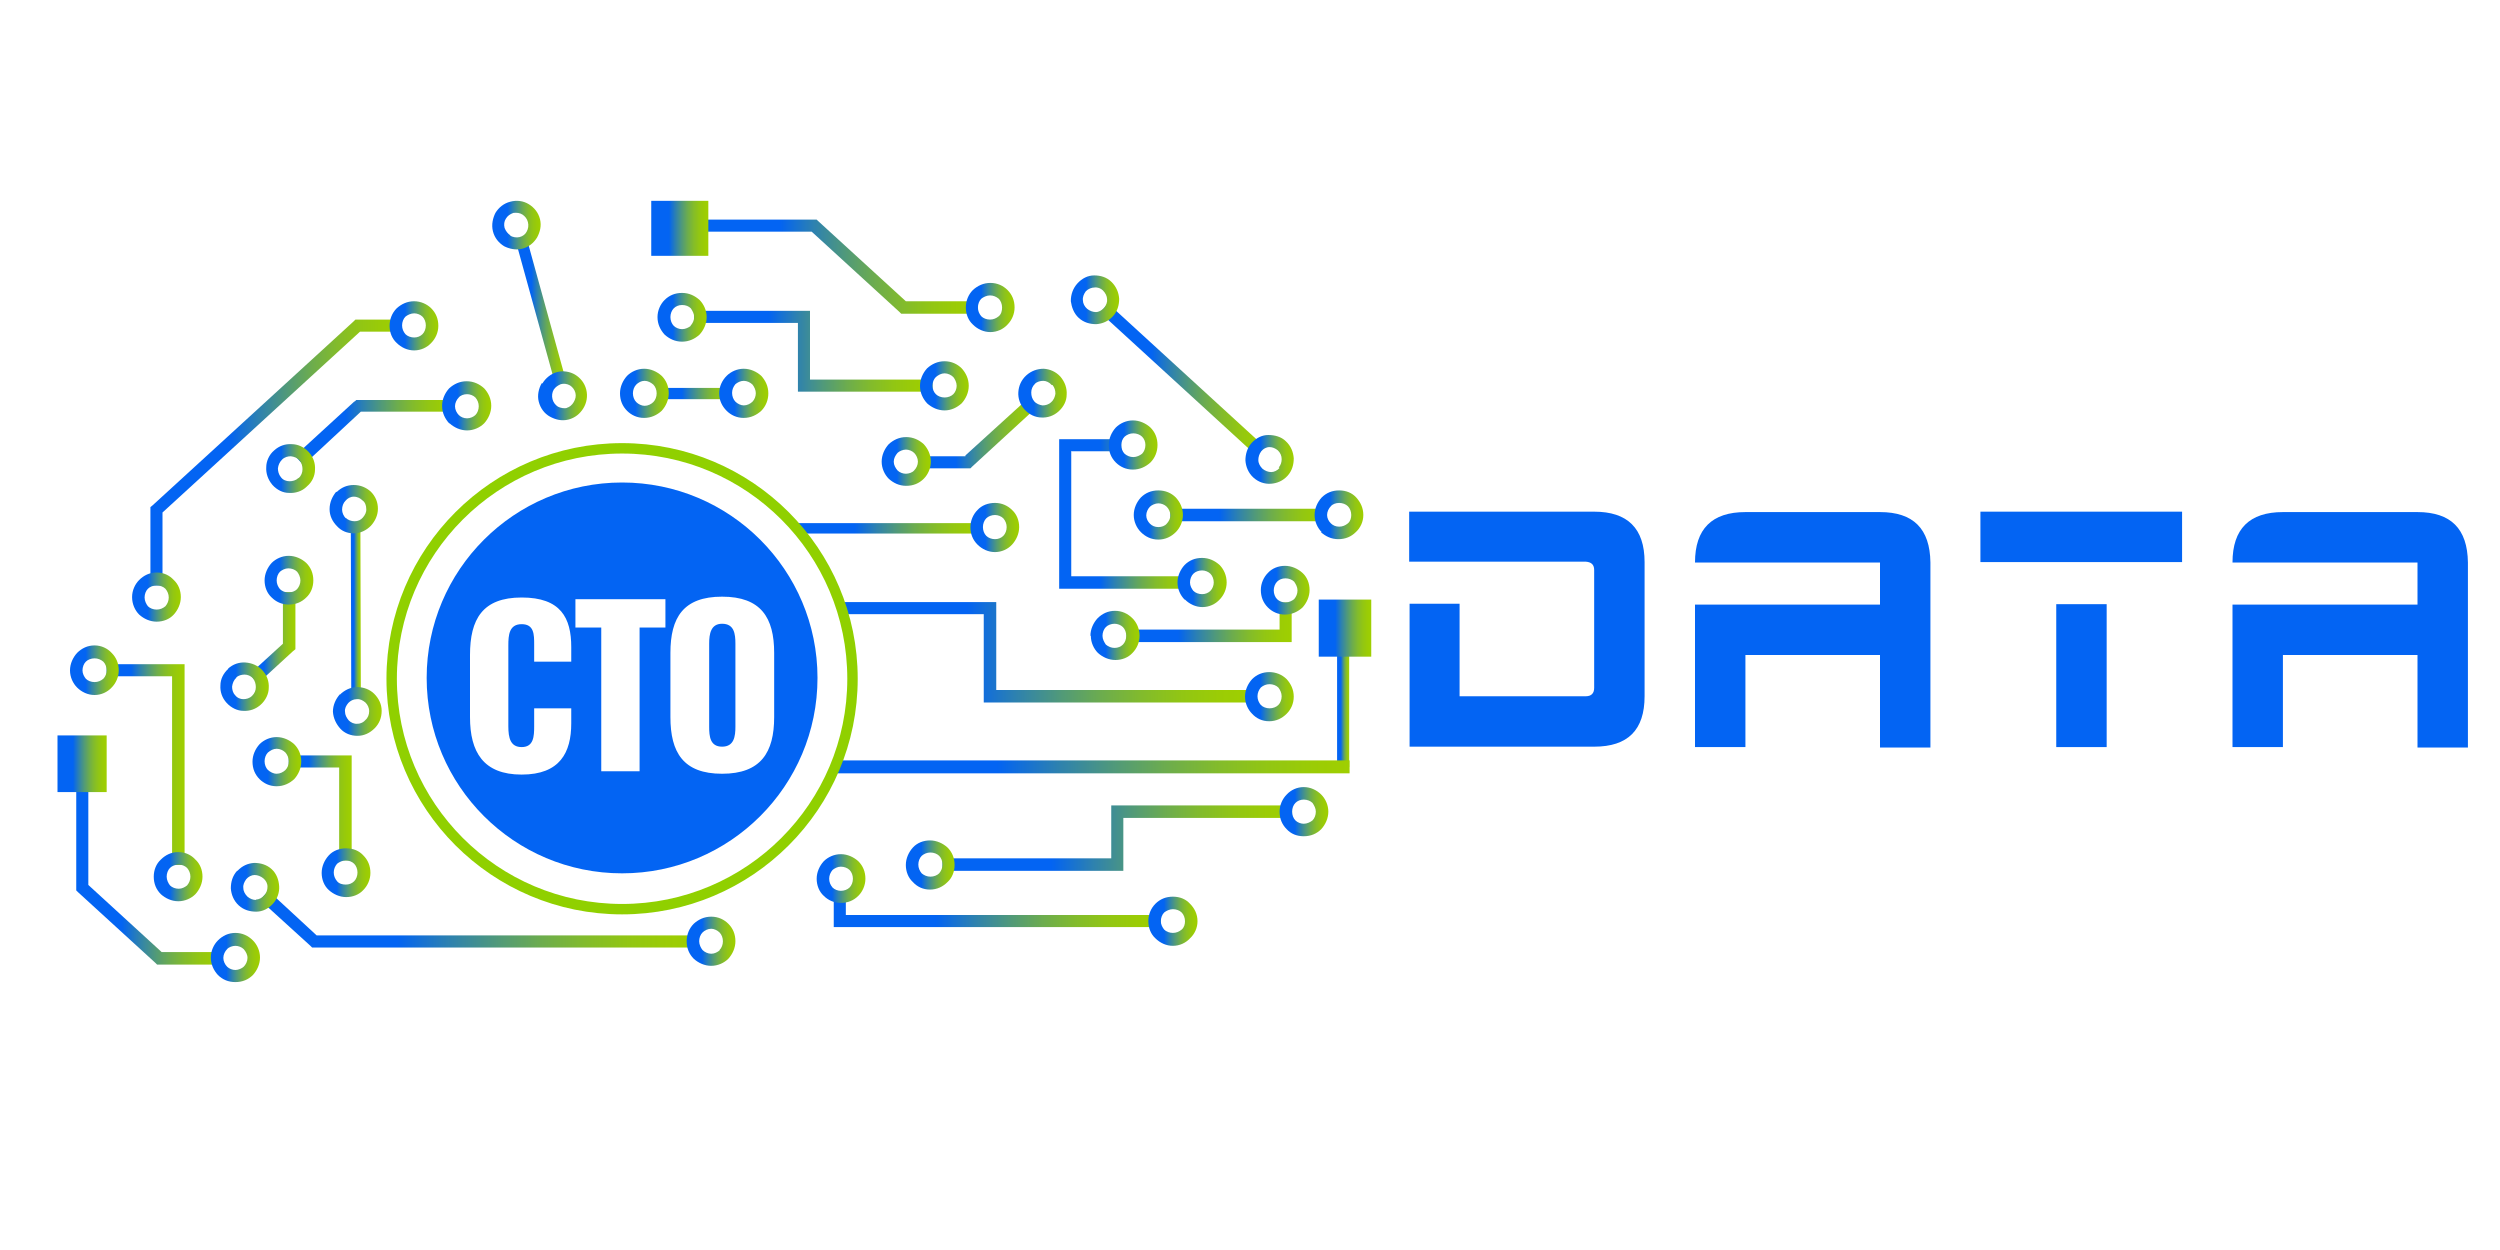 <svg xmlns="http://www.w3.org/2000/svg" xmlns:xlink="http://www.w3.org/1999/xlink" id="Layer_1" data-name="Layer 1" viewBox="0 0 60 30"><defs><style>.cls-1 { fill: url(#linear-gradient-26); stroke: url(#linear-gradient-27); } .cls-1, .cls-2 { stroke-miterlimit: 10; stroke-width: .25px; } .cls-3 { fill: url(#linear-gradient-8); } .cls-4 { fill: url(#linear-gradient-7); } .cls-5 { fill: url(#linear-gradient-5); } .cls-6 { fill: url(#linear-gradient-6); } .cls-7 { fill: url(#linear-gradient-9); } .cls-8 { fill: url(#linear-gradient-4); } .cls-9 { fill: url(#linear-gradient-3); } .cls-10 { fill: url(#linear-gradient-2); } .cls-11 { fill: url(#linear-gradient); } .cls-12 { fill: url(#linear-gradient-43); } .cls-13 { fill: url(#linear-gradient-40); } .cls-14 { fill: url(#linear-gradient-41); } .cls-15 { fill: url(#linear-gradient-42); } .cls-16 { fill: url(#linear-gradient-49); } .cls-17 { fill: url(#linear-gradient-48); } .cls-18 { fill: url(#linear-gradient-45); } .cls-19 { fill: url(#linear-gradient-47); } .cls-20 { fill: url(#linear-gradient-44); } .cls-21 { fill: url(#linear-gradient-46); } .cls-22 { fill: url(#linear-gradient-10); } .cls-23 { fill: url(#linear-gradient-11); } .cls-24 { fill: url(#linear-gradient-12); } .cls-25 { fill: url(#linear-gradient-13); } .cls-26 { fill: url(#linear-gradient-19); } .cls-27 { fill: url(#linear-gradient-14); } .cls-28 { fill: url(#linear-gradient-21); } .cls-29 { fill: url(#linear-gradient-20); } .cls-30 { fill: url(#linear-gradient-22); } .cls-31 { fill: url(#linear-gradient-23); } .cls-32 { fill: url(#linear-gradient-28); } .cls-33 { fill: url(#linear-gradient-25); } .cls-34 { fill: url(#linear-gradient-32); } .cls-35 { fill: url(#linear-gradient-31); } .cls-36 { fill: url(#linear-gradient-33); } .cls-37 { fill: url(#linear-gradient-30); } .cls-38 { fill: url(#linear-gradient-15); } .cls-39 { fill: url(#linear-gradient-16); } .cls-40 { fill: url(#linear-gradient-17); } .cls-41 { fill: url(#linear-gradient-18); } .cls-42 { fill: url(#linear-gradient-35); } .cls-43 { fill: url(#linear-gradient-34); } .cls-44 { fill: url(#linear-gradient-36); } .cls-45 { fill: url(#linear-gradient-38); } .cls-46 { fill: url(#linear-gradient-24); } .cls-47 { fill: url(#linear-gradient-29); } .cls-48 { fill: url(#linear-gradient-37); } .cls-49 { fill: url(#linear-gradient-39); } .cls-50 { fill: url(#linear-gradient-57); } .cls-51 { fill: url(#linear-gradient-58); } .cls-52 { fill: url(#linear-gradient-59); } .cls-53 { fill: url(#linear-gradient-53); } .cls-54 { fill: url(#linear-gradient-54); } .cls-55 { fill: url(#linear-gradient-55); } .cls-56 { fill: url(#linear-gradient-56); } .cls-57 { fill: url(#linear-gradient-50); } .cls-58 { fill: url(#linear-gradient-51); } .cls-59 { fill: url(#linear-gradient-52); } .cls-60 { fill: url(#linear-gradient-63); } .cls-61 { fill: url(#linear-gradient-64); } .cls-62 { fill: url(#linear-gradient-65); } .cls-63 { fill: url(#linear-gradient-60); } .cls-64 { fill: url(#linear-gradient-61); } .cls-65 { fill: url(#linear-gradient-62); } .cls-66 { fill: #0364f3; } .cls-2 { fill: none; stroke: #90d000; }</style><linearGradient id="linear-gradient" x1="16.56" y1="6.39" x2="23.47" y2="6.39" gradientUnits="userSpaceOnUse"><stop offset=".31" stop-color="#0364f3"/><stop offset=".32" stop-color="#0565ee"/><stop offset=".43" stop-color="#2d81b0"/><stop offset=".54" stop-color="#50997a"/><stop offset=".64" stop-color="#6cac4e"/><stop offset=".74" stop-color="#82bb2c"/><stop offset=".84" stop-color="#92c613"/><stop offset=".93" stop-color="#9bcc05"/><stop offset="1" stop-color="#9fcf00"/></linearGradient><linearGradient id="linear-gradient-2" x1="15.63" y1="5.48" x2="16.99" y2="5.48" xlink:href="#linear-gradient"/><linearGradient id="linear-gradient-3" x1="23.18" y1="7.38" x2="24.35" y2="7.38" xlink:href="#linear-gradient"/><linearGradient id="linear-gradient-4" x1="20.01" y1="21.83" x2="27.86" y2="21.83" xlink:href="#linear-gradient"/><linearGradient id="linear-gradient-5" x1="26.4" y1="9.11" x2="30.35" y2="9.11" xlink:href="#linear-gradient"/><linearGradient id="linear-gradient-6" x1="25.7" y1="7.19" x2="26.86" y2="7.19" xlink:href="#linear-gradient"/><linearGradient id="linear-gradient-7" x1="29.89" y1="11.02" x2="31.05" y2="11.02" xlink:href="#linear-gradient"/><linearGradient id="linear-gradient-8" x1="8.42" y1="14.71" x2="8.66" y2="14.71" xlink:href="#linear-gradient"/><linearGradient id="linear-gradient-9" x1="22.62" y1="20.12" x2="31" y2="20.12" xlink:href="#linear-gradient"/><linearGradient id="linear-gradient-10" x1="28.09" y1="12.36" x2="31.84" y2="12.36" xlink:href="#linear-gradient"/><linearGradient id="linear-gradient-11" x1="25.42" y1="12.33" x2="28.55" y2="12.33" xlink:href="#linear-gradient"/><linearGradient id="linear-gradient-12" x1="22.04" y1="10.38" x2="24.91" y2="10.38" xlink:href="#linear-gradient"/><linearGradient id="linear-gradient-13" x1="16.66" y1="8.44" x2="22.38" y2="8.44" xlink:href="#linear-gradient"/><linearGradient id="linear-gradient-14" x1="7.08" y1="10.38" x2="10.9" y2="10.38" xlink:href="#linear-gradient"/><linearGradient id="linear-gradient-15" x1="5.99" y1="15.31" x2="7.08" y2="15.31" xlink:href="#linear-gradient"/><linearGradient id="linear-gradient-16" x1="3.62" y1="10.86" x2="9.64" y2="10.86" xlink:href="#linear-gradient"/><linearGradient id="linear-gradient-17" x1="6.25" y1="22.06" x2="16.77" y2="22.06" xlink:href="#linear-gradient"/><linearGradient id="linear-gradient-18" x1="6.93" y1="19.39" x2="8.44" y2="19.39" xlink:href="#linear-gradient"/><linearGradient id="linear-gradient-19" x1="2.56" y1="18.34" x2="4.43" y2="18.34" xlink:href="#linear-gradient"/><linearGradient id="linear-gradient-20" x1="1.82" y1="20.86" x2="5.35" y2="20.86" xlink:href="#linear-gradient"/><linearGradient id="linear-gradient-21" x1="27.04" y1="14.93" x2="30.99" y2="14.93" xlink:href="#linear-gradient"/><linearGradient id="linear-gradient-22" x1="27.57" y1="22.11" x2="28.73" y2="22.11" xlink:href="#linear-gradient"/><linearGradient id="linear-gradient-23" x1="19.6" y1="21.09" x2="20.77" y2="21.09" xlink:href="#linear-gradient"/><linearGradient id="linear-gradient-24" x1="32.09" y1="16.86" x2="32.38" y2="16.86" xlink:href="#linear-gradient"/><linearGradient id="linear-gradient-25" x1="20.1" y1="18.41" x2="32.39" y2="18.41" xlink:href="#linear-gradient"/><linearGradient id="linear-gradient-26" x1="19.12" y1="12.68" x2="23.55" y2="12.68" xlink:href="#linear-gradient"/><linearGradient id="linear-gradient-27" x1="19.12" y1="12.68" x2="23.55" y2="12.68" xlink:href="#linear-gradient"/><linearGradient id="linear-gradient-28" x1="20.15" y1="15.65" x2="29.95" y2="15.65" xlink:href="#linear-gradient"/><linearGradient id="linear-gradient-29" x1="31.65" y1="15.08" x2="32.91" y2="15.08" xlink:href="#linear-gradient"/><linearGradient id="linear-gradient-30" x1="27.21" y1="12.36" x2="28.38" y2="12.36" xlink:href="#linear-gradient"/><linearGradient id="linear-gradient-31" x1="31.55" y1="12.36" x2="32.72" y2="12.36" xlink:href="#linear-gradient"/><linearGradient id="linear-gradient-32" x1="26.61" y1="10.68" x2="27.78" y2="10.68" xlink:href="#linear-gradient"/><linearGradient id="linear-gradient-33" x1="28.26" y1="13.98" x2="29.43" y2="13.98" xlink:href="#linear-gradient"/><linearGradient id="linear-gradient-34" x1="21.16" y1="11.08" x2="22.32" y2="11.08" xlink:href="#linear-gradient"/><linearGradient id="linear-gradient-35" x1="24.44" y1="9.44" x2="25.61" y2="9.44" xlink:href="#linear-gradient"/><linearGradient id="linear-gradient-36" x1="15.78" y1="7.61" x2="16.95" y2="7.61" xlink:href="#linear-gradient"/><linearGradient id="linear-gradient-37" x1="22.08" y1="9.26" x2="23.25" y2="9.26" xlink:href="#linear-gradient"/><linearGradient id="linear-gradient-38" x1="6.38" y1="11.25" x2="7.55" y2="11.25" xlink:href="#linear-gradient"/><linearGradient id="linear-gradient-39" x1="10.61" y1="9.75" x2="11.78" y2="9.75" xlink:href="#linear-gradient"/><linearGradient id="linear-gradient-40" x1="6.34" y1="13.93" x2="7.51" y2="13.93" xlink:href="#linear-gradient"/><linearGradient id="linear-gradient-41" x1="5.29" y1="16.49" x2="6.46" y2="16.49" xlink:href="#linear-gradient"/><linearGradient id="linear-gradient-42" x1="9.35" y1="7.81" x2="10.52" y2="7.81" xlink:href="#linear-gradient"/><linearGradient id="linear-gradient-43" x1="3.18" y1="14.34" x2="4.34" y2="14.34" xlink:href="#linear-gradient"/><linearGradient id="linear-gradient-44" x1="5.55" y1="21.29" x2="6.71" y2="21.29" xlink:href="#linear-gradient"/><linearGradient id="linear-gradient-45" x1="16.48" y1="22.59" x2="17.65" y2="22.59" xlink:href="#linear-gradient"/><linearGradient id="linear-gradient-46" x1="6.06" y1="18.28" x2="7.23" y2="18.28" xlink:href="#linear-gradient"/><linearGradient id="linear-gradient-47" x1="7.71" y1="20.94" x2="8.88" y2="20.94" xlink:href="#linear-gradient"/><linearGradient id="linear-gradient-48" x1="3.7" y1="21.04" x2="4.87" y2="21.04" xlink:href="#linear-gradient"/><linearGradient id="linear-gradient-49" x1="1.69" y1="16.08" x2="2.86" y2="16.08" xlink:href="#linear-gradient"/><linearGradient id="linear-gradient-50" x1="5.06" y1="22.99" x2="6.23" y2="22.99" xlink:href="#linear-gradient"/><linearGradient id="linear-gradient-51" x1="23.28" y1="12.65" x2="24.45" y2="12.65" xlink:href="#linear-gradient"/><linearGradient id="linear-gradient-52" x1="26.17" y1="15.26" x2="27.33" y2="15.26" xlink:href="#linear-gradient"/><linearGradient id="linear-gradient-53" x1="30.27" y1="14.17" x2="31.43" y2="14.17" xlink:href="#linear-gradient"/><linearGradient id="linear-gradient-54" x1="29.88" y1="16.71" x2="31.05" y2="16.71" xlink:href="#linear-gradient"/><linearGradient id="linear-gradient-55" x1="30.71" y1="19.48" x2="31.87" y2="19.48" xlink:href="#linear-gradient"/><linearGradient id="linear-gradient-56" x1="21.74" y1="20.75" x2="22.91" y2="20.75" xlink:href="#linear-gradient"/><linearGradient id="linear-gradient-57" x1="1.38" y1="18.33" x2="2.56" y2="18.33" xlink:href="#linear-gradient"/><linearGradient id="linear-gradient-58" x1="7.91" y1="12.22" x2="9.09" y2="12.22" xlink:href="#linear-gradient"/><linearGradient id="linear-gradient-59" x1="7.98" y1="17.08" x2="9.16" y2="17.08" xlink:href="#linear-gradient"/><linearGradient id="linear-gradient-60" x1="15.82" y1="9.45" x2="17.55" y2="9.45" xlink:href="#linear-gradient"/><linearGradient id="linear-gradient-61" x1="14.88" y1="9.44" x2="16.05" y2="9.44" xlink:href="#linear-gradient"/><linearGradient id="linear-gradient-62" x1="17.26" y1="9.44" x2="18.43" y2="9.44" xlink:href="#linear-gradient"/><linearGradient id="linear-gradient-63" x1="12.38" y1="7.45" x2="13.57" y2="7.45" gradientTransform="translate(2.34 17.98) rotate(-74.56)" xlink:href="#linear-gradient"/><linearGradient id="linear-gradient-64" x1="11.81" y1="5.41" x2="12.98" y2="5.41" xlink:href="#linear-gradient"/><linearGradient id="linear-gradient-65" x1="12.94" y1="9.5" x2="14.11" y2="9.5" xlink:href="#linear-gradient"/></defs><path class="cls-11" d="M19.59 5.26l.04.04 2.11 1.93h1.73v.3h-1.84l-.04-.04-2.11-1.93h-2.91v-.29h.15 2.88z"/><rect class="cls-10" x="15.63" y="4.82" width="1.37" height="1.32"/><path class="cls-9" d="M23.35 7.79c-.11-.1-.17-.25-.17-.41s.06-.31.17-.42c.11-.1.25-.17.42-.17s.31.07.41.17c.11.11.17.25.17.42.0.16-.07.31-.17.41-.1.11-.25.18-.41.18s-.31-.07-.42-.18zM24.05 7.38c0-.08-.03-.16-.08-.21-.06-.05-.13-.08-.21-.08-.08.0-.16.04-.21.08-.05.05-.08.13-.08.21s.03.15.08.21c.05.05.13.08.21.08.08.0.15-.03.21-.08s.08-.13.08-.21z"/><path class="cls-8" d="M20.3 21.96h7.56v.29h-7.85v-.86h.29v.57z"/><g><path class="cls-5" d="M30.24 10.62l.11.1-.19.22-.11-.1-3.54-3.24-.11-.1.2-.22.1.1 3.54 3.24z"/><path class="cls-6" d="M26.3 7.49c.07.0.14-.04.2-.1h0c.05-.07.08-.14.07-.21.0-.07-.04-.15-.1-.21h0c-.05-.05-.13-.08-.2-.07-.07.0-.15.03-.21.09h0c-.05.07-.08.14-.07.22.0.07.04.15.1.2h0c.06.05.14.08.21.08zM25.7 7.22c0-.15.05-.3.16-.42h0c.11-.12.25-.19.4-.19s.3.04.42.16h0c.11.11.17.25.18.4.0.15-.04.3-.15.42h0c-.11.12-.25.18-.4.19-.15.0-.3-.04-.42-.15h0c-.12-.11-.17-.26-.19-.4z"/><path class="cls-4" d="M29.89 11.05c0-.14.04-.3.15-.42h0c.11-.12.25-.19.4-.19s.31.04.42.15h0c.12.11.18.26.19.41.0.15-.04.3-.15.42h0c-.11.12-.25.18-.4.19s-.3-.04-.42-.15c-.12-.11-.18-.26-.19-.41zM30.69 11.22h0c.05-.06.07-.13.07-.2.0-.08-.03-.15-.09-.21h0c-.06-.05-.13-.08-.2-.08-.08.0-.15.04-.2.1h0c-.05.07-.07.14-.07.21.0.08.04.15.1.21.06.05.14.08.21.08s.15-.04.2-.1z"/></g><path class="cls-3" d="M8.66 16.61v.11h-.23v-.12l-.01-3.8v-.12h.23v.11l.01 3.81z"/><path class="cls-7" d="M26.96 19.63v1.27h-4.34v-.3h4.05v-1.27h4.34v.3h-.15-3.89z"/><path class="cls-22" d="M31.84 12.21v.3h-3.75v-.3h.14 3.61z"/><path class="cls-23" d="M25.71 10.82v3.01h2.84v.3h-3.13v-3.59h1.49v.29h-1.19z"/><path class="cls-24" d="M23.17 10.93l1.43-1.3.11-.1.2.22-.11.1-1.47 1.35-.04.04h-1.25v-.29h1.13z"/><path class="cls-25" d="M19.44 7.46v1.65h2.94v.29h-3.23V7.75h-2.49v-.29h.14 2.64z"/><path class="cls-27" d="M8.51 9.64l.04-.04h2.35v.28H8.66l-1.27 1.18-.11.1-.2-.22.11-.1 1.32-1.21z"/><path class="cls-38" d="M7.08 15.59l-.05.04-.73.67-.11.1-.2-.22.11-.1.69-.63v-1.24h.3v1.37z"/><path class="cls-39" d="M8.64 7.96 3.9 12.3v1.75h-.29v-1.88l.05-.04 4.83-4.42.04-.04h1.11v.29h-1z"/><path class="cls-40" d="M7.61 22.45h9.16v.29H7.49l-.04-.04-1.1-1-.11-.1.2-.22.11.1 1.05.97z"/><path class="cls-41" d="M8.44 18.13v2.52h-.3v-2.23H6.93v-.29h1.51z"/><path class="cls-26" d="M4.13 16.23H2.56v-.29h1.87v4.82h-.3v-.15-4.37z"/><path class="cls-29" d="M2.11 21.23l1.77 1.62h1.47v.3H3.77l-.04-.04-1.86-1.7-.04-.04v-2.78h.29v.15 2.5z"/><path class="cls-28" d="M30.71 15.11v-.65H31v.95h-3.96v-.3h.15 3.52z"/><path class="cls-30" d="M27.73 22.52c-.11-.1-.17-.25-.17-.41s.06-.31.17-.42c.11-.11.25-.17.42-.17s.31.06.41.17c.11.11.18.25.18.42.0.16-.07.31-.18.41-.1.11-.25.18-.41.18s-.31-.07-.42-.18zM28.44 22.11c0-.08-.03-.16-.08-.21-.05-.05-.13-.08-.21-.08-.08.0-.16.04-.21.08-.05.05-.08.13-.08.21.0.08.04.15.08.2.05.05.13.08.21.08.08.0.15-.03.21-.08s.08-.13.08-.2z"/><path class="cls-31" d="M19.77 21.5c-.11-.1-.17-.25-.17-.41s.07-.31.17-.42c.1-.1.25-.17.41-.17s.31.07.42.17c.11.11.17.25.17.42.0.16-.07.31-.17.41-.11.11-.25.17-.42.17s-.31-.07-.41-.17zM20.47 21.09c0-.08-.03-.16-.08-.21-.05-.05-.13-.08-.21-.08-.08.0-.15.04-.2.08-.05.06-.08.13-.08.21.0.08.03.15.08.21.05.05.13.08.2.08.08.0.16-.03.21-.08s.08-.13.08-.21z"/><g><path class="cls-46" d="M32.38 18.41h-.29v-3.09h.29v3.09z"/><path class="cls-33" d="M32.39 18.56H20.1v-.31h12.29v.31z"/></g><line class="cls-1" x1="23.55" y1="12.68" x2="19.12" y2="12.68"/><polygon class="cls-32" points="20.15 14.45 23.91 14.45 23.91 16.56 29.95 16.56 29.95 16.86 29.79 16.86 23.61 16.86 23.61 14.74 20.15 14.74 20.15 14.45"/><rect class="cls-47" x="31.65" y="14.39" width="1.26" height="1.37"/><path class="cls-37" d="M28 12.57c.05-.05.09-.13.09-.2.0-.08-.04-.16-.09-.21s-.13-.08-.2-.08-.16.04-.2.08c-.05.05-.09.13-.09.21s.04.15.09.2c.05.05.12.08.2.08s.16-.03.2-.08zM27.21 12.36c0-.16.07-.31.17-.42.11-.11.25-.17.42-.17s.31.06.42.17c.1.11.17.25.17.42.0.16-.07.31-.17.41-.11.11-.25.18-.42.18s-.31-.07-.42-.18c-.1-.1-.17-.25-.17-.41z"/><path class="cls-35" d="M31.72 12.77c-.1-.1-.17-.25-.17-.41s.07-.31.17-.42c.11-.11.25-.17.42-.17s.31.06.41.17h0c.1.11.17.25.17.42.0.16-.07.31-.18.41h0c-.11.11-.25.17-.42.17s-.31-.07-.42-.17zM32.43 12.36c0-.08-.03-.16-.08-.21s-.13-.08-.21-.08-.16.03-.2.08c-.05.05-.09.13-.09.21s.04.15.09.2c.05.05.12.08.2.08s.15-.03.21-.08.08-.13.08-.2z"/><path class="cls-34" d="M26.99 10.89c.06.05.13.08.21.08.08.0.16-.04.21-.08.05-.05.08-.13.08-.21s-.03-.15-.08-.2c-.05-.05-.13-.08-.21-.08-.08.0-.15.03-.21.08-.05.05-.08.13-.08.2.0.08.03.16.08.21zM27.19 10.09c.16.0.31.07.42.17h0c.11.11.17.25.17.42.0.16-.06.31-.17.42-.11.1-.25.17-.42.17s-.31-.07-.41-.17c-.11-.11-.17-.25-.17-.42.0-.16.07-.31.17-.42.1-.1.25-.17.41-.17z"/><path class="cls-36" d="M28.43 14.39c-.1-.1-.17-.25-.17-.41s.07-.31.17-.42c.11-.11.25-.17.42-.17s.31.07.42.17c.1.1.17.25.17.42.0.16-.07.31-.17.41h0c-.1.11-.25.18-.41.18s-.31-.07-.42-.18zM29.13 13.98c0-.08-.03-.16-.08-.21s-.13-.08-.2-.08c-.08.0-.16.03-.21.08s-.08.13-.08.21.04.15.08.2c.05.05.13.08.21.08.08.0.15-.03.2-.08s.08-.13.08-.2z"/><path class="cls-43" d="M21.94 11.29c.05-.05.09-.13.09-.21s-.04-.16-.09-.21-.13-.08-.2-.08-.16.04-.2.08c-.05.06-.09.13-.09.21s.04.15.09.21c.05.05.13.08.2.08s.16-.03.2-.08zM21.16 11.08c0-.16.07-.31.17-.42.11-.1.25-.17.42-.17s.31.07.42.17c.1.11.17.25.17.42.0.16-.07.31-.17.41-.11.11-.25.17-.42.17s-.31-.07-.42-.17c-.1-.1-.17-.25-.17-.41z"/><path class="cls-42" d="M25 10.02c-.15.0-.3-.07-.41-.19s-.16-.27-.15-.42.07-.29.19-.4h0c.12-.11.27-.16.42-.16.15.01.29.07.4.19h0c.11.13.16.28.15.43.0.15-.07.29-.19.4-.12.11-.27.16-.42.15zM25.24 9.24h0c-.05-.06-.13-.1-.2-.1s-.15.02-.2.07h0c-.06.06-.09.13-.09.21s.02.15.07.21.13.09.2.1c.07.0.15-.02.21-.08.06-.05.09-.13.1-.2.0-.08-.02-.15-.07-.21z"/><path class="cls-44" d="M16.57 7.82c.05-.05.09-.13.09-.21s-.04-.15-.08-.21h0c-.05-.05-.12-.08-.21-.08-.08.0-.15.03-.2.08s-.08.13-.08.21.03.16.08.21c.05.05.13.08.2.08.08.0.16-.04.21-.08zM15.78 7.61c0-.16.07-.31.17-.41.11-.11.25-.17.42-.17s.31.07.42.17c.1.1.17.25.17.41s-.07.31-.17.42c-.11.1-.25.17-.42.17s-.31-.07-.42-.17c-.1-.11-.17-.25-.17-.42z"/><path class="cls-48" d="M22.25 9.68c-.1-.11-.17-.25-.17-.42.0-.16.07-.31.17-.42.11-.1.25-.17.42-.17s.31.07.41.17c.1.11.17.25.17.42.0.16-.07.31-.17.42-.11.1-.25.17-.41.17s-.31-.07-.42-.17zM22.96 9.26c0-.08-.04-.16-.08-.21-.05-.05-.13-.09-.21-.09-.08.0-.15.04-.21.09-.05.05-.08.12-.08.21.0.08.03.15.08.2.05.05.13.08.21.08.08.0.16-.03.21-.08s.08-.13.08-.2z"/><path class="cls-45" d="M7.17 11.47c.06-.05.09-.13.09-.21.0-.07-.02-.15-.07-.21-.05-.06-.13-.09-.21-.1-.07.0-.15.02-.21.08s-.09.13-.1.21c0 .07.02.15.07.21h0c.05.07.13.1.21.1.07.0.15-.02.2-.07h0zM7.36 11.68c-.11.11-.27.16-.42.15-.15.0-.29-.07-.4-.19h0c-.11-.13-.16-.28-.15-.43.0-.14.07-.3.19-.4.12-.11.27-.16.42-.15.15.0.3.07.41.19s.16.27.15.42c0 .15-.07.3-.19.4h0z"/><path class="cls-49" d="M10.78 10.16c-.1-.11-.17-.25-.17-.42.0-.16.07-.31.17-.42.11-.1.25-.17.42-.17s.31.07.42.17c.1.11.17.25.17.42.0.16-.07.31-.17.42h0c-.1.1-.25.17-.41.17s-.31-.07-.42-.17zM11.49 9.75c0-.08-.03-.15-.08-.21-.05-.05-.13-.08-.2-.08-.08.0-.16.03-.2.08-.05.05-.09.13-.09.21s.04.16.09.21.12.08.2.08.16-.04.2-.08c.05-.05.08-.13.08-.21z"/><path class="cls-13" d="M6.72 14.14c.05.05.13.08.2.08.08.0.16-.03.21-.08.05-.06.08-.13.08-.21s-.04-.16-.08-.21c-.05-.05-.13-.08-.21-.08s-.15.04-.2.08c-.05.05-.08.13-.08.21s.03.15.08.21zM6.93 13.34c.16.0.31.07.42.17.11.11.17.25.17.42.0.16-.06.31-.17.41-.11.11-.25.17-.42.17s-.31-.07-.41-.17c-.11-.1-.17-.25-.17-.41s.07-.31.17-.42c.1-.1.25-.17.41-.17z"/><path class="cls-14" d="M5.47 16.05c.12-.11.27-.16.42-.15s.3.07.41.19.16.27.15.42c0 .14-.07.29-.19.4s-.27.16-.42.15c-.14.0-.29-.07-.4-.19h0c-.11-.12-.16-.27-.15-.42.0-.15.07-.29.19-.4h0zM5.67 16.27c-.06.05-.09.13-.1.21.0.07.02.15.07.2h0c.05.07.13.1.2.1s.15-.02.21-.08.09-.13.09-.21c0-.07-.02-.15-.07-.21-.05-.06-.13-.09-.2-.09s-.15.02-.2.07h0z"/><path class="cls-15" d="M9.73 8.02c.05.05.13.08.21.08s.15-.03.2-.08c.05-.05.08-.13.08-.21s-.03-.16-.08-.21-.13-.08-.2-.08c-.08.0-.16.04-.21.08-.05.05-.08.13-.08.21s.03.15.08.21zM9.94 7.23c.16.0.31.07.41.17.11.11.17.25.17.42.0.16-.07.31-.17.41-.1.11-.25.18-.41.18s-.31-.07-.42-.18c-.11-.1-.17-.25-.17-.41s.06-.31.17-.42c.11-.1.25-.17.42-.17z"/><path class="cls-12" d="M3.34 13.92c.11-.11.25-.18.42-.18s.31.07.41.18c.11.1.17.25.17.41s-.07.31-.17.42-.25.17-.41.17-.31-.07-.42-.17c-.1-.1-.17-.25-.17-.42.0-.16.07-.31.17-.41zM3.76 14.63c.08.0.15-.03.21-.08.05-.06.08-.13.08-.21s-.03-.15-.08-.21c-.05-.05-.13-.08-.21-.08s-.16.03-.21.08-.08.13-.08.21.04.16.08.21c.05.05.13.08.21.08z"/><path class="cls-20" d="M6.14 21.59c.07.0.15-.04.2-.1.06-.06.08-.14.08-.21.0-.08-.04-.15-.1-.2h0c-.06-.05-.14-.08-.21-.08s-.15.04-.2.1h0c-.05.07-.08.14-.07.21.0.08.04.15.1.21.06.05.13.08.21.08zM5.7 20.9h0c.11-.12.25-.18.4-.19.15.0.3.04.42.15h0c.12.11.17.26.18.41.01.14-.04.3-.15.42s-.25.19-.4.19-.3-.04-.42-.15-.18-.26-.19-.41c0-.15.04-.3.15-.42z"/><path class="cls-18" d="M16.65 23.01c-.11-.11-.17-.25-.17-.42.0-.16.06-.31.17-.42.11-.1.25-.17.42-.17s.31.07.41.17c.11.11.17.25.17.42.0.16-.07.31-.17.42-.1.1-.25.17-.41.17s-.31-.07-.42-.17zM17.27 22.8c.05-.05.08-.13.08-.21.0-.08-.03-.16-.08-.21-.05-.05-.13-.09-.2-.09-.08.0-.16.04-.21.09s-.08.13-.08.21.04.16.08.21c.05.05.13.09.21.09.08.0.15-.04.2-.08h0z"/><path class="cls-21" d="M6.85 18.48c.05-.05.08-.12.08-.21.0-.08-.03-.15-.08-.21-.05-.05-.13-.09-.21-.09s-.15.04-.21.09c-.05.05-.08.13-.08.21.0.08.03.16.08.21h0c.06.05.13.09.21.09s.16-.04.21-.09zM6.06 18.28c0-.16.07-.31.17-.42.1-.1.25-.17.41-.17s.31.07.42.17c.11.11.17.25.17.42.0.16-.07.31-.17.42-.11.1-.25.17-.42.17s-.31-.07-.41-.17c-.11-.11-.17-.25-.17-.42z"/><path class="cls-19" d="M7.89 20.53c.1-.11.25-.17.42-.17s.31.06.41.17c.11.11.17.25.17.42.0.16-.07.31-.17.41-.1.11-.25.17-.41.17s-.31-.07-.42-.17c-.11-.1-.17-.25-.17-.41s.07-.31.17-.42zM8.3 21.23c.08.0.15-.03.2-.08.05-.05.08-.13.08-.21.0-.08-.03-.16-.08-.21s-.13-.08-.2-.08c-.08.0-.16.04-.21.08-.05.06-.08.13-.08.21.0.08.03.15.08.21s.13.08.21.08z"/><path class="cls-17" d="M4.49 20.83c-.05-.05-.13-.08-.2-.08-.08.0-.16.03-.21.08-.05.05-.08.13-.08.21.0.08.04.16.08.21.05.05.13.08.21.08s.15-.04.2-.08c.05-.06.08-.13.08-.21s-.03-.15-.08-.21zM4.28 21.63c-.16.0-.31-.07-.42-.17-.11-.11-.17-.25-.17-.42.0-.16.06-.31.17-.41.11-.11.25-.18.42-.18s.31.07.41.18c.11.1.17.25.17.41s-.07.31-.17.42c-.1.1-.25.17-.41.17z"/><path class="cls-16" d="M2.06 16.29c.05.05.13.08.21.08s.15-.03.21-.08c.05-.05.08-.13.08-.2.0-.08-.03-.16-.08-.21-.06-.05-.13-.08-.21-.08s-.16.03-.21.08-.08.13-.08.21c0 .08.04.15.08.2zM2.27 15.49c.16.0.31.07.41.18.11.11.17.25.17.42.0.16-.07.31-.17.41-.1.11-.25.18-.41.18s-.31-.07-.42-.18c-.1-.1-.17-.25-.17-.41s.07-.31.17-.42c.11-.11.25-.18.42-.18z"/><path class="cls-57" d="M5.23 23.4c-.1-.11-.17-.25-.17-.42.0-.16.07-.31.17-.41.11-.11.25-.18.42-.18s.31.07.42.18c.1.1.17.25.17.41s-.07.31-.17.42c-.11.11-.25.17-.42.17s-.31-.06-.42-.17zm.71-.41c0-.08-.04-.15-.09-.21-.05-.05-.13-.08-.2-.08s-.16.03-.2.08c-.05.05-.09.13-.09.21.0.08.04.16.09.21s.13.08.2.08.16-.04.2-.08c.05-.05.09-.13.09-.21z"/><path class="cls-58" d="M23.46 13.07c-.11-.11-.17-.25-.17-.42.0-.16.07-.31.17-.41.1-.11.25-.17.42-.17s.31.07.41.17c.11.1.17.25.17.41s-.07.31-.17.42-.25.18-.41.18-.31-.07-.42-.18zM24.16 12.65c0-.08-.03-.15-.08-.21-.05-.05-.13-.08-.2-.08-.08.0-.16.03-.21.08s-.08.13-.08.21.03.16.08.21c.05.05.13.08.21.08.08.0.15-.03.2-.08s.08-.13.08-.21z"/><path class="cls-59" d="M26.95 15.47c.05-.05.08-.13.08-.21s-.03-.16-.08-.21c-.05-.05-.13-.08-.2-.08-.08.0-.16.03-.21.08s-.08.13-.08.21.04.15.08.21c.06.05.13.08.21.08.08.0.15-.03.2-.08zM26.17 15.26c0-.16.07-.31.17-.42.11-.11.25-.18.42-.18s.31.07.42.18c.1.1.17.25.17.42.0.16-.07.31-.17.41h0c-.1.11-.25.17-.41.17s-.31-.07-.42-.17c-.1-.1-.17-.25-.17-.41z"/><path class="cls-53" d="M31.26 14.58c-.11.1-.25.17-.42.17s-.31-.07-.41-.17c-.11-.11-.17-.25-.17-.42.0-.16.07-.31.17-.41.1-.11.25-.17.41-.17s.31.07.42.17.17.25.17.41-.07.31-.17.42zM30.85 13.88c-.08.0-.15.03-.2.08s-.08.13-.08.21.03.16.08.21c.05.05.13.08.2.08.08.0.16-.04.21-.08.05-.06.08-.13.08-.21s-.04-.15-.08-.21c-.05-.05-.13-.08-.21-.08z"/><path class="cls-54" d="M30.26 16.92c.05.05.13.08.21.08.08.0.16-.03.21-.08.05-.05.08-.13.08-.21.0-.08-.04-.16-.08-.21-.05-.05-.13-.08-.21-.08-.08.0-.15.03-.21.08-.05.06-.08.13-.08.21.0.08.03.15.08.21zM30.46 16.13c.16.0.31.06.42.17.1.11.17.25.17.42s-.07.31-.17.41c-.11.11-.25.18-.42.18s-.31-.07-.41-.18h0c-.1-.1-.17-.25-.17-.41s.07-.31.17-.42c.11-.11.25-.17.42-.17z"/><path class="cls-66" d="M17.33 14.97c-.27.0-.31.24-.31.48v1.99c0 .23.02.48.31.48s.32-.25.32-.48v-1.99c0-.24-.03-.48-.32-.48z"/><path class="cls-66" d="M14.93 11.58c-2.59.0-4.69 2.1-4.69 4.69s2.1 4.69 4.69 4.69 4.69-2.1 4.69-4.69-2.1-4.69-4.69-4.69zm-1.22 4.3h-.89v-.41c0-.24.0-.49-.3-.49s-.32.26-.32.51v1.94c0 .28.05.5.32.5.29.0.3-.26.3-.5V17h.89v.36c0 .7-.27 1.23-1.19 1.23s-1.24-.54-1.24-1.38v-1.49c0-.86.3-1.38 1.24-1.38s1.19.49 1.19 1.19v.36zm2.26-.82h-.62v3.45h-.92v-3.45h-.62v-.68h2.16v.68zm1.36 3.51c-.93.0-1.24-.51-1.24-1.36v-1.54c0-.85.31-1.35 1.24-1.35s1.25.5 1.25 1.35v1.54c0 .85-.32 1.36-1.25 1.36z"/><circle class="cls-2" cx="14.93" cy="16.29" r="5.53"/><path class="cls-55" d="M31.09 19.69c.05.05.13.08.2.08.08.0.16-.04.21-.08.05-.05.08-.13.08-.21.0-.08-.04-.15-.08-.21-.05-.05-.13-.08-.21-.08-.08.0-.15.03-.2.08-.05.05-.08.13-.08.21.0.08.03.16.08.21zM31.29 18.89c.16.0.31.07.42.18.1.1.17.25.17.41s-.07.31-.17.42c-.11.11-.25.17-.42.17s-.31-.06-.41-.17c-.11-.11-.17-.25-.17-.42.0-.16.07-.31.17-.41.1-.11.25-.18.41-.18z"/><path class="cls-56" d="M22.12 20.96c.06.05.13.08.21.08.08.0.16-.03.21-.08.05-.06.08-.13.08-.21.0-.08-.03-.16-.08-.21-.05-.05-.13-.08-.21-.08-.08.0-.15.03-.21.08-.05.05-.08.13-.08.21.0.08.03.15.08.21zM22.32 20.17c.16.0.31.07.42.17.11.11.17.25.17.42.0.16-.06.31-.17.41-.11.11-.25.18-.42.18s-.31-.07-.41-.18c-.11-.1-.17-.25-.17-.41s.07-.31.17-.42c.1-.11.25-.17.41-.17z"/><polygon class="cls-50" points="1.38 17.65 1.38 18.28 1.38 18.28 1.38 18.28 1.38 19.01 2.56 19.01 2.56 17.65 1.38 17.65"/><path class="cls-51" d="M8.3 12.43c.05.05.13.08.21.08h0c.08.0.15-.03.2-.09.05-.06.09-.13.08-.21h0c0-.08-.03-.16-.09-.2-.05-.05-.12-.09-.21-.09h0c-.08.0-.15.04-.2.1-.05.05-.08.13-.08.21h0c0 .08.04.16.09.21zM8.08 11.81c.11-.11.25-.17.41-.17h0c.16.0.3.06.41.16.11.11.17.25.17.41h0c0 .16-.07.3-.17.41-.11.11-.25.18-.41.18h0c-.16.0-.3-.06-.4-.17-.11-.11-.18-.25-.18-.41h0c0-.17.07-.31.16-.42z"/><path class="cls-52" d="M8.16 16.67c.1-.1.25-.18.41-.18h0c.16.0.31.06.41.16.11.11.18.25.18.41h0c0 .17-.06.31-.17.42-.11.11-.25.18-.41.18h0c-.16.0-.31-.06-.41-.17s-.17-.25-.18-.41c0-.16.07-.31.17-.42zM8.58 17.37h0c.08.0.15-.04.19-.09.06-.05.09-.13.09-.21h0c0-.09-.04-.16-.09-.21-.06-.05-.13-.09-.21-.08h0c-.08.0-.15.04-.2.09-.05.06-.09.13-.08.21.0.08.04.15.09.21.05.05.13.09.21.08z"/><rect class="cls-63" x="15.82" y="9.31" width="1.72" height=".27"/><path class="cls-64" d="M15.68 9.65c.05-.05.08-.13.08-.21s-.03-.16-.08-.21c-.06-.05-.13-.09-.21-.09s-.15.04-.2.09c-.05.05-.08.13-.08.21s.03.16.08.21.13.09.2.09c.08.0.16-.04.21-.09zM14.88 9.44c0-.16.07-.31.17-.42.1-.1.25-.17.41-.17s.31.07.42.17c.11.11.17.25.17.42.0.16-.07.31-.17.42-.11.1-.25.17-.42.17s-.31-.07-.41-.17c-.11-.11-.17-.25-.17-.42z"/><path class="cls-65" d="M17.44 9.86c-.11-.11-.18-.25-.18-.42.0-.16.07-.31.18-.42.1-.1.25-.17.41-.17s.31.07.42.17c.1.11.17.25.17.42.0.16-.06.31-.17.42-.11.1-.25.17-.42.17s-.31-.07-.41-.17zM18.14 9.44c0-.08-.04-.16-.08-.21-.05-.05-.13-.09-.21-.09-.08.0-.15.04-.2.08h0c-.05.06-.08.13-.08.21s.03.16.08.21c.05.05.13.09.2.09.08.0.16-.04.21-.09s.08-.13.08-.21z"/><g><rect class="cls-60" x="11.24" y="7.32" width="3.46" height=".27" transform="translate(16.71 -7.04) rotate(74.56)"/><path class="cls-61" d="M12.25 5.66c.06.03.14.05.22.03h0c.08-.02.14-.07.17-.13.04-.07.05-.15.03-.23h0c-.02-.08-.07-.14-.13-.18s-.14-.05-.22-.04h0c-.08.03-.14.07-.18.14-.04.06-.05.14-.03.22h0c.03.08.08.14.14.18zM11.89 5.11c.08-.13.2-.23.36-.27h0c.15-.04.31-.02.44.06.13.08.23.2.27.36h0c.04.16.0.31-.07.44-.08.13-.2.23-.36.27h0c-.15.04-.31.0-.43-.06-.13-.08-.23-.2-.27-.36h0c-.04-.16.0-.32.06-.44z"/><path class="cls-62" d="M13.02 9.2c.07-.12.2-.23.35-.27h0c.15-.04.31-.01.43.06.13.08.23.2.27.36h0c.04.16.01.32-.07.45-.08.13-.2.23-.36.27h0c-.16.04-.31.0-.44-.07s-.23-.2-.27-.36c-.04-.15.0-.32.07-.44zm.58.59h0c.07-.02.13-.07.17-.14s.06-.14.04-.22h0c-.02-.08-.07-.14-.13-.18-.07-.04-.15-.05-.22-.03h0c-.07.03-.13.07-.17.13-.04.07-.05.15-.03.23.02.08.07.14.13.18.06.03.15.05.22.03z"/></g><g><path class="cls-66" d="M33.82 12.28h4.44c.8.0 1.21.4 1.21 1.21v3.22c0 .81-.4 1.21-1.21 1.21h-4.43v-3.43h1.2v2.22h3.03c.13.0.2-.07.2-.2v-2.83c0-.13-.07-.19-.2-.2h-4.24v-1.21z"/><path class="cls-66" d="M41.89 17.93h-1.21v-3.42h4.44V13.5h-4.44c0-.81.41-1.21 1.21-1.21h3.23c.8.0 1.2.4 1.21 1.21h0v4.44h-1.21v-2.22h-3.23v2.21z"/><path class="cls-66" d="M47.53 13.49v-1.21h4.84v1.21h-4.84zm3.03 1.01v3.43h-1.21V14.5h1.21z"/><path class="cls-66" d="M54.79 17.93h-1.21v-3.42h4.44V13.5h-4.44c0-.81.41-1.21 1.21-1.21h3.23c.8.0 1.2.4 1.21 1.21h0v4.44h-1.21v-2.22h-3.23v2.21z"/></g></svg>